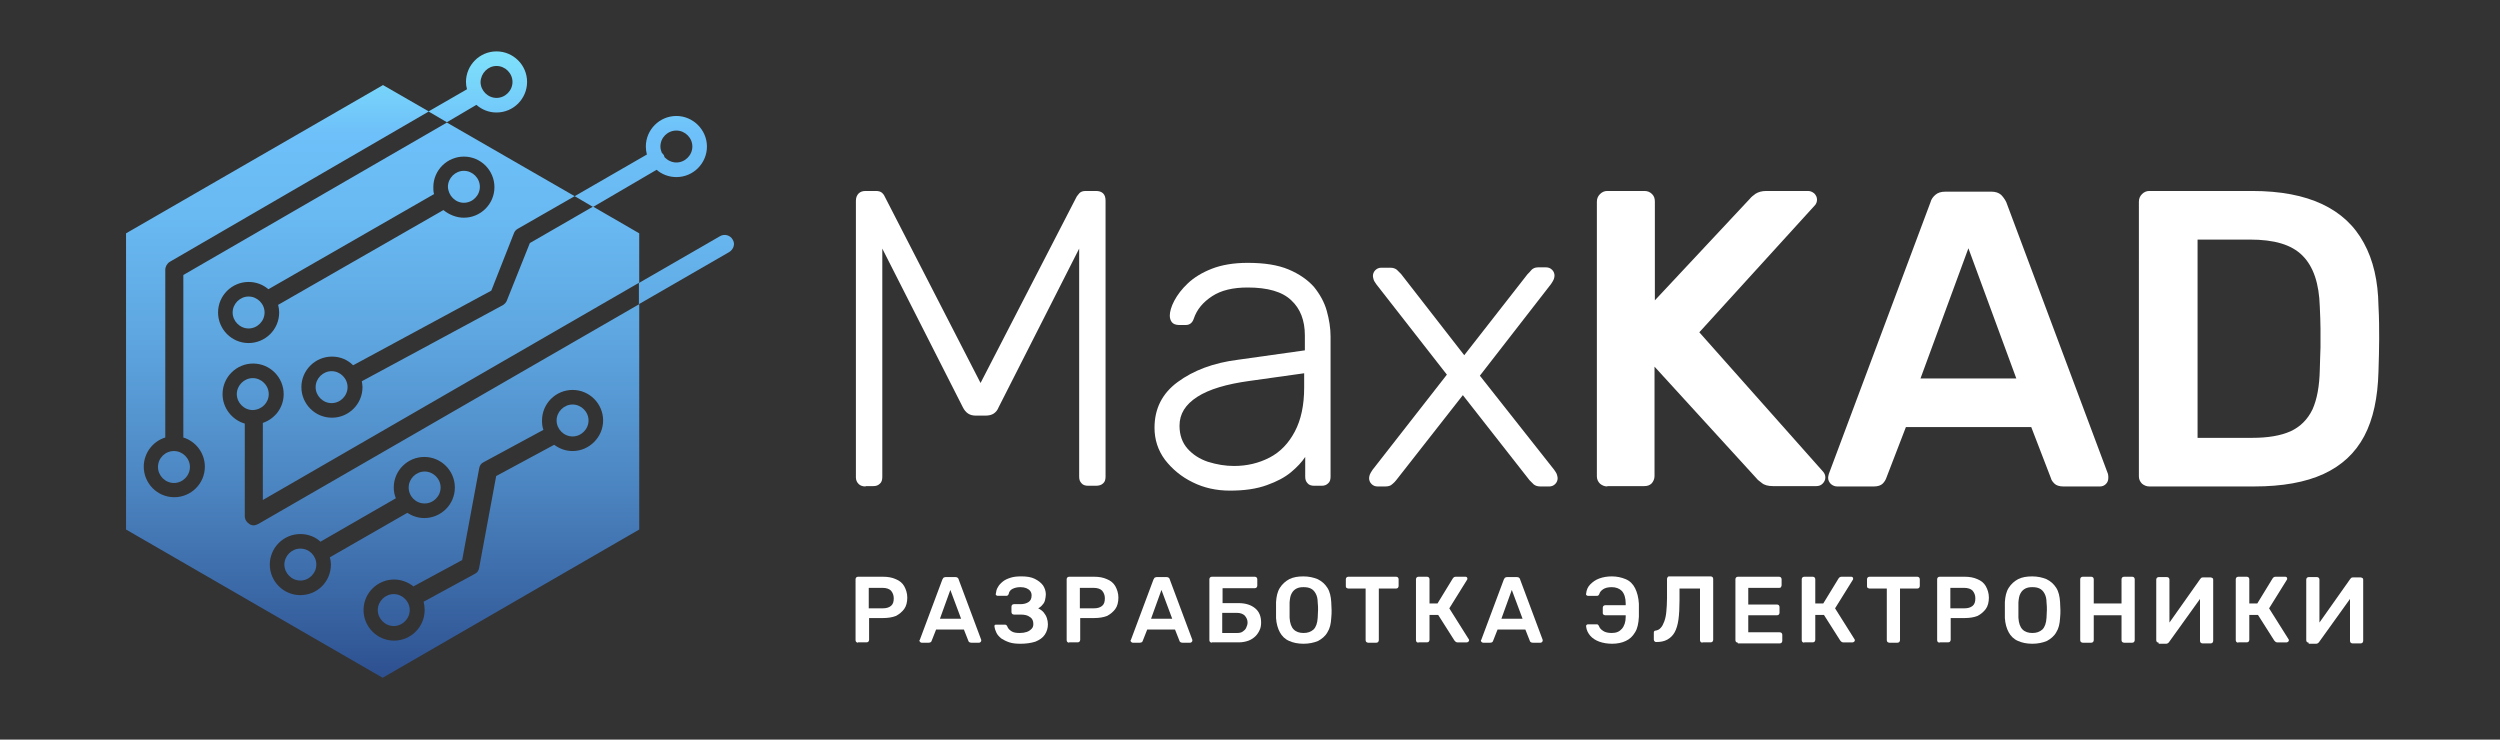 <?xml version="1.0" encoding="UTF-8"?> <!-- Generator: Adobe Illustrator 24.1.2, SVG Export Plug-In . SVG Version: 6.00 Build 0) --> <svg xmlns="http://www.w3.org/2000/svg" xmlns:xlink="http://www.w3.org/1999/xlink" x="0px" y="0px" viewBox="0 0 720 213" style="enable-background:new 0 0 720 213;" xml:space="preserve"><rect x="0" y="0" width="720" height="213" fill="#333333" stroke="none"/> <style type="text/css"> .st0{display:none;opacity:0.8;fill:url(#XMLID_4_);} .st1{display:none;} .st2{fill:#FFFFFF;} .st3{fill:url(#XMLID_6_);} .st4{fill:url(#XMLID_8_);} .st5{fill:url(#XMLID_9_);} .st6{fill:url(#XMLID_10_);} .st7{fill:url(#XMLID_11_);} .st8{fill:url(#XMLID_12_);} .st9{fill:url(#XMLID_13_);} .st10{fill:url(#XMLID_15_);} .st11{fill:url(#XMLID_16_);} .st12{fill:url(#XMLID_17_);} .st13{fill:none;} .st14{fill:url(#XMLID_18_);} .st15{fill:url(#XMLID_19_);} .st16{fill:url(#XMLID_20_);} </style> <g id="BACKGROUND"> <radialGradient id="XMLID_4_" cx="19.64" cy="64.945" r="677.629" gradientTransform="matrix(2.225 0 0 1 233.137 0)" gradientUnits="userSpaceOnUse"> <stop offset="0" style="stop-color:#BCBEC0"></stop> <stop offset="1" style="stop-color:#000000"></stop> </radialGradient> <rect id="XMLID_178_" x="-190.4" y="-127.1" class="st0" width="1112.4" height="500"></rect> <g id="XMLID_2_" class="st1"> </g> </g> <g id="OBJECTS"> <g id="XMLID_1342_"> </g> <g id="XMLID_67_"> <path class="st2" d="M249.3,140.1c-0.8,0-1.5-0.2-2-0.7c-0.5-0.5-0.8-1.1-0.8-1.9V57.8c0-0.9,0.3-1.6,0.8-2.1 c0.5-0.5,1.2-0.7,2-0.7h3c0.8,0,1.4,0.2,1.8,0.6c0.4,0.4,0.6,0.7,0.7,1l27.6,53.7l27.7-53.7c0.2-0.2,0.4-0.6,0.8-1 c0.4-0.4,1-0.6,1.8-0.6h2.9c0.9,0,1.6,0.2,2.1,0.7s0.7,1.2,0.7,2.1v79.5c0,0.8-0.2,1.5-0.7,1.9c-0.5,0.5-1.2,0.7-2.1,0.7h-2.2 c-0.8,0-1.5-0.2-1.9-0.7c-0.5-0.5-0.7-1.1-0.7-1.9V71.6l-23.2,45.7c-0.3,0.8-0.8,1.4-1.4,1.8c-0.6,0.4-1.4,0.6-2.4,0.6h-2.7 c-1,0-1.7-0.2-2.3-0.6c-0.6-0.4-1.1-1-1.5-1.8l-23.2-45.7v65.8c0,0.8-0.2,1.5-0.7,1.9c-0.5,0.5-1.1,0.7-1.9,0.7H249.3z"></path> <path class="st2" d="M354.2,141.3c-3.9,0-7.5-0.8-10.7-2.4c-3.3-1.6-5.9-3.8-8-6.5c-2-2.7-3-5.8-3-9.2c0-5.5,2.2-9.9,6.7-13.2 c4.5-3.3,10.2-5.5,17.4-6.4l19.2-2.7v-4.3c0-4.3-1.3-7.7-3.9-10.1c-2.6-2.5-6.8-3.7-12.6-3.7c-4.2,0-7.6,0.8-10.2,2.5 c-2.6,1.7-4.4,3.8-5.3,6.5c-0.4,1.2-1.2,1.8-2.3,1.8h-1.9c-1,0-1.7-0.3-2.1-0.8c-0.4-0.5-0.6-1.2-0.6-1.9c0-1.1,0.4-2.6,1.3-4.3 c0.9-1.7,2.2-3.4,3.9-5c1.8-1.7,4.1-3.1,6.9-4.2c2.8-1.1,6.3-1.7,10.3-1.7c4.8,0,8.7,0.6,11.8,1.9c3.1,1.3,5.5,3,7.3,5 c1.7,2.1,3,4.4,3.7,6.9c0.7,2.5,1.1,5,1.1,7.4v40.4c0,0.8-0.2,1.5-0.7,1.9c-0.5,0.5-1.1,0.7-1.9,0.7h-2.1c-0.8,0-1.5-0.2-1.9-0.7 c-0.5-0.5-0.7-1.1-0.7-1.9v-5.7c-1,1.5-2.3,2.9-4.1,4.4c-1.8,1.5-4.1,2.7-6.9,3.7C361.9,140.8,358.4,141.3,354.2,141.3z M355.4,134.2c3.7,0,7.1-0.8,10.2-2.4c3.1-1.6,5.5-4.1,7.3-7.5c1.8-3.4,2.7-7.6,2.7-12.7v-4.1l-15.7,2.2 c-6.6,0.9-11.7,2.4-15.1,4.6s-5.1,4.9-5.1,8.3c0,2.7,0.8,4.9,2.3,6.6c1.5,1.7,3.5,3,5.9,3.8C350.5,133.8,352.9,134.2,355.4,134.2z "></path> <path class="st2" d="M396.7,140.1c-0.6,0-1.2-0.2-1.7-0.7c-0.5-0.5-0.7-1.1-0.7-1.7c0-0.3,0.1-0.7,0.2-1s0.4-0.8,0.8-1.4 l21.4-27.4l-20.3-26c-0.4-0.6-0.7-1-0.8-1.4c-0.1-0.4-0.2-0.7-0.2-1c0-0.6,0.2-1.2,0.7-1.7s1.1-0.7,1.7-0.7h2.6 c0.8,0,1.4,0.2,1.9,0.6c0.4,0.4,0.8,0.8,1.2,1.2l18.2,23.4l18.2-23.3c0.4-0.4,0.8-0.8,1.2-1.3c0.4-0.4,1-0.7,1.8-0.7h2.4 c0.6,0,1.2,0.2,1.7,0.7c0.5,0.5,0.7,1.1,0.7,1.7c0,0.3-0.1,0.7-0.2,1s-0.4,0.8-0.8,1.4l-20.5,26.4l21.4,27.1 c0.4,0.6,0.7,1,0.8,1.4c0.1,0.4,0.2,0.7,0.2,1c0,0.6-0.2,1.2-0.7,1.7c-0.5,0.5-1.1,0.7-1.7,0.7h-2.6c-0.8,0-1.4-0.2-1.9-0.6 c-0.4-0.4-0.8-0.8-1.2-1.2l-19.2-24.5l-19.2,24.5c-0.3,0.4-0.7,0.8-1.2,1.2c-0.4,0.4-1.1,0.6-1.9,0.6H396.7z"></path> <path class="st2" d="M462.9,140.1c-0.8,0-1.5-0.3-2.1-0.8c-0.6-0.6-0.9-1.3-0.9-2.1V58.1c0-0.9,0.3-1.6,0.9-2.2 c0.6-0.6,1.3-0.9,2.1-0.9h10.7c0.9,0,1.6,0.3,2.2,0.9c0.6,0.6,0.8,1.3,0.8,2.2v28.4l27.4-29.3c0.3-0.4,0.9-0.9,1.6-1.4 c0.8-0.5,1.8-0.8,3.1-0.8h12c0.6,0,1.2,0.2,1.8,0.7c0.5,0.5,0.8,1.1,0.8,1.8c0,0.6-0.2,1.1-0.5,1.5l-33.4,36.7l35.7,40.2 c0.4,0.5,0.6,1,0.6,1.6c0,0.7-0.3,1.3-0.8,1.8c-0.5,0.5-1.1,0.7-1.8,0.7h-12.5c-1.4,0-2.5-0.3-3.2-0.9c-0.8-0.6-1.3-1-1.5-1.3 l-29.4-32.2v31.5c0,0.8-0.3,1.5-0.8,2.1c-0.6,0.6-1.3,0.8-2.2,0.8H462.9z"></path> <path class="st2" d="M529.1,140.1c-0.6,0-1.2-0.2-1.8-0.7c-0.5-0.5-0.8-1.1-0.8-1.8c0-0.3,0.1-0.7,0.2-1.1l29.3-78.3 c0.2-0.8,0.7-1.5,1.4-2.1c0.7-0.6,1.6-0.9,2.9-0.9h13.2c1.2,0,2.1,0.3,2.8,0.9c0.6,0.6,1.1,1.3,1.5,2.1l29.3,78.3 c0.1,0.4,0.1,0.8,0.1,1.1c0,0.7-0.2,1.3-0.7,1.8c-0.5,0.5-1.1,0.7-1.7,0.7h-10.6c-1.1,0-2-0.3-2.5-0.8c-0.5-0.5-0.9-1-1-1.5 l-5.7-14.8h-36.1l-5.7,14.8c-0.2,0.5-0.5,1-1,1.5c-0.5,0.5-1.4,0.8-2.5,0.8H529.1z M553.1,109h27.6l-13.8-37.5L553.1,109z"></path> <path class="st2" d="M619,140.1c-0.8,0-1.5-0.3-2.1-0.8c-0.6-0.6-0.9-1.3-0.9-2.1V58.1c0-0.9,0.3-1.6,0.9-2.2 c0.6-0.6,1.3-0.9,2.1-0.9h29.6c8.2,0,14.9,1.3,20.2,3.8c5.3,2.5,9.3,6.2,12,11.2c2.7,4.9,4.1,11,4.2,18.1c0.2,3.6,0.2,6.7,0.2,9.5 c0,2.8-0.1,5.9-0.2,9.4c-0.2,7.5-1.5,13.7-4.1,18.6c-2.6,4.9-6.5,8.5-11.7,10.9c-5.2,2.4-11.9,3.6-20,3.6H619z M632.9,126.1h15.7 c4.5,0,8.2-0.6,11.1-1.9c2.8-1.3,4.9-3.4,6.3-6.3c1.3-2.9,2-6.7,2.1-11.4c0.1-2.4,0.1-4.6,0.2-6.4c0-1.8,0-3.6,0-5.5 c0-1.8-0.1-3.9-0.2-6.3c-0.2-6.6-1.8-11.5-5-14.7S654.9,69,648,69h-15.1V126.1z"></path> </g> <g id="XMLID_14_"> <g> <path class="st2" d="M247.1,185.1c-0.2,0-0.3-0.1-0.5-0.2c-0.1-0.1-0.2-0.3-0.2-0.5v-17.6c0-0.2,0.1-0.4,0.2-0.5s0.3-0.2,0.5-0.2 h7.2c1.4,0,2.6,0.2,3.7,0.7c1,0.4,1.9,1.1,2.4,2s0.9,2,0.9,3.3c0,1.3-0.3,2.5-0.9,3.3s-1.4,1.5-2.4,2c-1,0.4-2.3,0.6-3.7,0.6h-4 v6.3c0,0.2-0.1,0.3-0.2,0.5c-0.1,0.1-0.3,0.2-0.5,0.2H247.1z M250.3,175.2h3.9c1,0,1.8-0.2,2.4-0.7s0.8-1.2,0.8-2.2 c0-0.9-0.3-1.6-0.8-2.2c-0.5-0.5-1.3-0.8-2.5-0.8h-3.9V175.2z"></path> <path class="st2" d="M265.4,185.1c-0.1,0-0.3-0.1-0.4-0.2c-0.1-0.1-0.2-0.2-0.2-0.4c0-0.1,0-0.2,0.1-0.2l6.5-17.4 c0.1-0.2,0.2-0.3,0.3-0.5c0.2-0.1,0.4-0.2,0.6-0.2h2.9c0.3,0,0.5,0.1,0.6,0.2c0.1,0.1,0.3,0.3,0.3,0.5l6.5,17.4 c0,0.1,0,0.2,0,0.2c0,0.2-0.1,0.3-0.2,0.4c-0.1,0.1-0.2,0.2-0.4,0.2h-2.3c-0.3,0-0.4-0.1-0.6-0.2c-0.1-0.1-0.2-0.2-0.2-0.3 l-1.3-3.3h-8l-1.3,3.3c0,0.1-0.1,0.2-0.2,0.3c-0.1,0.1-0.3,0.2-0.6,0.2H265.4z M270.7,178.2h6.1l-3.1-8.3L270.7,178.2z"></path> <path class="st2" d="M293.9,185.4c-1.2,0-2.3-0.1-3.2-0.4c-0.9-0.3-1.7-0.7-2.3-1.1c-0.6-0.5-1.1-1-1.4-1.6 c-0.3-0.6-0.5-1.2-0.6-1.9c0-0.2,0-0.3,0.1-0.4c0.1-0.1,0.3-0.1,0.4-0.1h2.4c0.2,0,0.3,0,0.5,0.1c0.1,0.1,0.2,0.2,0.3,0.4 c0.2,0.6,0.6,1,1.2,1.4c0.6,0.4,1.4,0.5,2.4,0.5c0.8,0,1.4-0.1,2-0.3s1-0.5,1.4-0.9s0.5-0.9,0.5-1.4c0-0.9-0.3-1.6-1-2 c-0.6-0.5-1.5-0.7-2.7-0.7h-1.9c-0.2,0-0.4-0.1-0.5-0.2c-0.1-0.1-0.2-0.3-0.2-0.5v-1.6c0-0.2,0.1-0.4,0.2-0.5 c0.1-0.1,0.3-0.2,0.5-0.2h1.9c0.9,0,1.7-0.2,2.3-0.6c0.6-0.4,0.9-1,0.9-1.9c0-0.5-0.1-0.9-0.4-1.3s-0.7-0.6-1.1-0.8 c-0.5-0.2-1-0.3-1.7-0.3c-1,0-1.7,0.2-2.3,0.5c-0.6,0.3-1,0.8-1.1,1.5c-0.1,0.2-0.2,0.3-0.3,0.4s-0.3,0.1-0.4,0.1h-2.5 c-0.2,0-0.3-0.1-0.4-0.2c-0.1-0.1-0.2-0.2-0.1-0.4c0.1-0.7,0.2-1.3,0.6-1.9c0.3-0.6,0.8-1.1,1.4-1.6c0.6-0.5,1.3-0.8,2.2-1.1 c0.9-0.3,1.9-0.4,3.2-0.4c1.5,0,2.8,0.2,3.8,0.7c1,0.5,1.8,1.1,2.4,1.9c0.5,0.8,0.8,1.6,0.8,2.6c0,0.5-0.1,1-0.2,1.5 c-0.1,0.5-0.3,1-0.7,1.4c-0.3,0.4-0.7,0.8-1.3,1.1c0.6,0.3,1.2,0.7,1.6,1.2c0.4,0.5,0.7,1,0.9,1.6c0.2,0.6,0.3,1.2,0.3,1.8 c0,1.1-0.3,2.1-0.9,3s-1.5,1.5-2.7,2C296.9,185.2,295.5,185.4,293.9,185.4z"></path> <path class="st2" d="M307.9,185.1c-0.2,0-0.3-0.1-0.5-0.2c-0.1-0.1-0.2-0.3-0.2-0.5v-17.6c0-0.2,0.1-0.4,0.2-0.5s0.3-0.2,0.5-0.2 h7.2c1.4,0,2.6,0.2,3.7,0.7c1,0.4,1.9,1.1,2.4,2s0.9,2,0.9,3.3c0,1.3-0.3,2.5-0.9,3.3s-1.4,1.5-2.4,2c-1,0.4-2.3,0.6-3.7,0.6h-4 v6.3c0,0.2-0.1,0.3-0.2,0.5c-0.1,0.1-0.3,0.2-0.5,0.2H307.9z M311.1,175.2h3.9c1,0,1.8-0.2,2.4-0.7s0.8-1.2,0.8-2.2 c0-0.9-0.3-1.6-0.8-2.2c-0.5-0.5-1.3-0.8-2.5-0.8h-3.9V175.2z"></path> <path class="st2" d="M326.2,185.1c-0.1,0-0.3-0.1-0.4-0.2c-0.1-0.1-0.2-0.2-0.2-0.4c0-0.1,0-0.2,0.1-0.2l6.5-17.4 c0.1-0.2,0.2-0.3,0.3-0.5c0.2-0.1,0.4-0.2,0.6-0.2h2.9c0.3,0,0.5,0.1,0.6,0.2c0.1,0.1,0.3,0.3,0.3,0.5l6.5,17.4 c0,0.1,0,0.2,0,0.2c0,0.2-0.1,0.3-0.2,0.4c-0.1,0.1-0.2,0.2-0.4,0.2h-2.3c-0.3,0-0.4-0.1-0.6-0.2c-0.1-0.1-0.2-0.2-0.2-0.3 l-1.3-3.3h-8l-1.3,3.3c0,0.1-0.1,0.2-0.2,0.3c-0.1,0.1-0.3,0.2-0.6,0.2H326.2z M331.5,178.2h6.1l-3.1-8.3L331.5,178.2z"></path> <path class="st2" d="M349,185.1c-0.2,0-0.3-0.1-0.5-0.2c-0.1-0.1-0.2-0.3-0.2-0.5v-17.6c0-0.2,0.1-0.4,0.2-0.5s0.3-0.2,0.5-0.2 h12.4c0.2,0,0.4,0.1,0.5,0.2c0.1,0.1,0.2,0.3,0.2,0.5v1.9c0,0.2-0.1,0.3-0.2,0.5c-0.1,0.1-0.3,0.2-0.5,0.2h-9.3v4.3h4.6 c2,0,3.6,0.5,4.8,1.5c1.2,1,1.7,2.4,1.7,4.1c0,0.7-0.1,1.5-0.4,2.1c-0.3,0.7-0.7,1.3-1.2,1.8s-1.2,1-2,1.3 c-0.8,0.3-1.8,0.5-2.8,0.5H349z M352.1,182.3h4.2c0.6,0,1.2-0.1,1.6-0.4c0.4-0.3,0.8-0.6,1-1.1s0.4-0.9,0.4-1.5 c0-0.8-0.3-1.4-0.8-2c-0.5-0.5-1.3-0.8-2.3-0.8h-4.2V182.3z"></path> <path class="st2" d="M375.4,185.4c-1.6,0-3-0.3-4.1-0.8c-1.2-0.5-2.1-1.4-2.7-2.5c-0.6-1.1-1-2.5-1.1-4.1c0-0.8,0-1.5,0-2.3 s0-1.5,0-2.3c0.1-1.6,0.4-3,1.1-4.1c0.7-1.1,1.6-1.9,2.7-2.5c1.2-0.6,2.5-0.8,4.1-0.8c1.5,0,2.9,0.3,4.1,0.8 c1.2,0.6,2.1,1.4,2.8,2.5c0.7,1.1,1,2.5,1.1,4.1c0,0.8,0.1,1.6,0.1,2.3s0,1.5-0.1,2.3c-0.1,1.7-0.4,3-1.1,4.1 c-0.6,1.1-1.6,1.9-2.7,2.5C378.4,185.1,377,185.4,375.4,185.4z M375.4,182.3c1.2,0,2.1-0.3,2.9-1c0.7-0.7,1.1-1.8,1.2-3.4 c0-0.8,0.1-1.5,0.1-2.2c0-0.7,0-1.4-0.1-2.2c0-1-0.2-1.9-0.6-2.6c-0.4-0.7-0.8-1.1-1.4-1.4s-1.3-0.4-2.1-0.4 c-0.8,0-1.4,0.1-2,0.4c-0.6,0.3-1.1,0.8-1.4,1.4c-0.4,0.7-0.5,1.5-0.6,2.6c0,0.8,0,1.5,0,2.2c0,0.7,0,1.4,0,2.2 c0.1,1.6,0.5,2.7,1.2,3.4C373.3,182,374.3,182.3,375.4,182.3z"></path> <path class="st2" d="M394,185.1c-0.2,0-0.3-0.1-0.5-0.2c-0.1-0.1-0.2-0.3-0.2-0.5v-14.9h-5c-0.2,0-0.3-0.1-0.5-0.2 s-0.2-0.3-0.2-0.5v-2c0-0.2,0.1-0.4,0.2-0.5s0.3-0.2,0.5-0.2h13.8c0.2,0,0.4,0.1,0.5,0.2c0.1,0.1,0.2,0.3,0.2,0.5v2 c0,0.2-0.1,0.3-0.2,0.5c-0.1,0.1-0.3,0.2-0.5,0.2h-5v14.9c0,0.2-0.1,0.3-0.2,0.5c-0.1,0.1-0.3,0.2-0.5,0.2H394z"></path> <path class="st2" d="M408.5,185.1c-0.2,0-0.3-0.1-0.5-0.2c-0.1-0.1-0.2-0.3-0.2-0.5v-17.6c0-0.2,0.1-0.4,0.2-0.5s0.3-0.2,0.5-0.2 h2.5c0.2,0,0.4,0.1,0.5,0.2s0.2,0.3,0.2,0.5v7h2.3l4.4-7.2c0.1-0.1,0.2-0.3,0.4-0.4c0.2-0.1,0.4-0.1,0.6-0.1h2.7 c0.2,0,0.3,0.1,0.4,0.2c0.1,0.1,0.1,0.2,0.1,0.4c0,0.1,0,0.2-0.1,0.3l-5.1,8.2l5.6,8.9c0.1,0.1,0.1,0.2,0.1,0.3 c0,0.2-0.1,0.3-0.2,0.4c-0.1,0.1-0.3,0.2-0.4,0.2h-2.8c-0.2,0-0.4-0.1-0.5-0.2c-0.1-0.1-0.2-0.2-0.3-0.3l-4.7-7.4h-2.5v7.2 c0,0.2-0.1,0.3-0.2,0.5c-0.1,0.1-0.3,0.2-0.5,0.2H408.5z"></path> <path class="st2" d="M427.1,185.1c-0.1,0-0.3-0.1-0.4-0.2c-0.1-0.1-0.2-0.2-0.2-0.4c0-0.1,0-0.2,0.1-0.2l6.5-17.4 c0.1-0.2,0.2-0.3,0.3-0.5c0.2-0.1,0.4-0.2,0.6-0.2h2.9c0.3,0,0.5,0.1,0.6,0.2c0.1,0.1,0.3,0.3,0.3,0.5l6.5,17.4 c0,0.1,0,0.2,0,0.2c0,0.2-0.1,0.3-0.2,0.4c-0.1,0.1-0.2,0.2-0.4,0.2h-2.3c-0.3,0-0.4-0.1-0.6-0.2c-0.1-0.1-0.2-0.2-0.2-0.3 l-1.3-3.3h-8l-1.3,3.3c0,0.1-0.1,0.2-0.2,0.3c-0.1,0.1-0.3,0.2-0.6,0.2H427.1z M432.4,178.2h6.1l-3.1-8.3L432.4,178.2z"></path> <path class="st2" d="M464.3,185.4c-1.3,0-2.6-0.2-3.7-0.6c-1.1-0.4-2-1-2.6-1.7s-1.1-1.6-1.2-2.7c0-0.2,0-0.3,0.1-0.4 c0.1-0.1,0.3-0.2,0.4-0.2h2.5c0.2,0,0.3,0,0.4,0.1c0.1,0.1,0.2,0.2,0.3,0.4c0.2,0.6,0.6,1,1.2,1.4c0.6,0.4,1.4,0.6,2.5,0.6 c1.3,0,2.2-0.4,2.9-1.2c0.7-0.8,1.1-2,1.1-3.4v-0.5h-5.9c-0.2,0-0.3-0.1-0.5-0.2s-0.2-0.3-0.2-0.5v-1.5c0-0.2,0.1-0.4,0.2-0.5 s0.3-0.2,0.5-0.2h5.9v-0.5c0-1.6-0.4-2.8-1.1-3.6c-0.7-0.7-1.7-1.1-2.9-1.1c-1.1,0-1.9,0.2-2.5,0.6c-0.6,0.4-1,0.9-1.1,1.4 c-0.1,0.2-0.2,0.3-0.3,0.4s-0.2,0.1-0.5,0.1h-2.5c-0.2,0-0.3-0.1-0.4-0.2c-0.1-0.1-0.2-0.2-0.1-0.4c0.1-1.1,0.5-2,1.2-2.7 c0.7-0.7,1.5-1.3,2.6-1.7c1.1-0.4,2.3-0.6,3.6-0.6c1.5,0,2.8,0.3,4,0.8c1.2,0.5,2.1,1.4,2.7,2.6s1,2.7,1.1,4.5c0,0.5,0,0.9,0,1.3 s0,0.7,0,1.1s0,0.8,0,1.3c-0.1,1.9-0.4,3.4-1.1,4.5c-0.7,1.2-1.6,2-2.7,2.5C467.2,185.1,465.8,185.4,464.3,185.4z"></path> <path class="st2" d="M490.3,185.1c-0.2,0-0.3-0.1-0.5-0.2c-0.1-0.1-0.2-0.3-0.2-0.5v-14.9h-5.9v3.4c0,2.2-0.1,4-0.3,5.5 c-0.2,1.5-0.6,2.8-1.1,3.7c-0.5,0.9-1.2,1.6-2.1,2.1s-1.9,0.7-3.2,0.7c-0.2,0-0.3,0-0.5-0.2c-0.1-0.1-0.2-0.3-0.2-0.5v-2 c0-0.4,0.2-0.6,0.6-0.6c0.5-0.1,1-0.3,1.4-0.8c0.4-0.4,0.7-1,1-1.8c0.3-0.8,0.5-1.7,0.6-2.8s0.2-2.4,0.2-3.9v-5.6 c0-0.2,0.1-0.3,0.2-0.5s0.3-0.2,0.5-0.2h11.9c0.2,0,0.4,0.1,0.5,0.2c0.1,0.1,0.2,0.3,0.2,0.5v17.6c0,0.2-0.1,0.3-0.2,0.5 c-0.1,0.1-0.3,0.2-0.5,0.2H490.3z"></path> <path class="st2" d="M500.5,185.1c-0.2,0-0.3-0.1-0.5-0.2c-0.1-0.1-0.2-0.3-0.2-0.5v-17.6c0-0.2,0.1-0.4,0.2-0.5s0.3-0.2,0.5-0.2 h11.9c0.2,0,0.4,0.1,0.5,0.2s0.2,0.3,0.2,0.5v1.8c0,0.2-0.1,0.3-0.2,0.5s-0.3,0.2-0.5,0.2h-8.9v4.8h8.3c0.2,0,0.4,0.1,0.5,0.2 c0.1,0.1,0.2,0.3,0.2,0.5v1.7c0,0.2-0.1,0.4-0.2,0.5c-0.1,0.1-0.3,0.2-0.5,0.2h-8.3v4.9h9.1c0.2,0,0.4,0.1,0.5,0.2 s0.2,0.3,0.2,0.5v1.8c0,0.2-0.1,0.3-0.2,0.5c-0.1,0.1-0.3,0.2-0.5,0.2H500.5z"></path> <path class="st2" d="M519.6,185.1c-0.2,0-0.3-0.1-0.5-0.2c-0.1-0.1-0.2-0.3-0.2-0.5v-17.6c0-0.2,0.1-0.4,0.2-0.5s0.3-0.2,0.5-0.2 h2.5c0.2,0,0.4,0.1,0.5,0.2s0.2,0.3,0.2,0.5v7h2.3l4.4-7.2c0.1-0.1,0.2-0.3,0.4-0.4c0.2-0.1,0.4-0.1,0.6-0.1h2.7 c0.2,0,0.3,0.1,0.4,0.2c0.1,0.1,0.1,0.2,0.1,0.4c0,0.1,0,0.2-0.1,0.3l-5.1,8.2l5.6,8.9c0.1,0.1,0.1,0.2,0.1,0.3 c0,0.2-0.1,0.3-0.2,0.4c-0.1,0.1-0.3,0.2-0.4,0.2h-2.8c-0.2,0-0.4-0.1-0.5-0.2c-0.1-0.1-0.2-0.2-0.3-0.3l-4.7-7.4h-2.5v7.2 c0,0.2-0.1,0.3-0.2,0.5c-0.1,0.1-0.3,0.2-0.5,0.2H519.6z"></path> <path class="st2" d="M544.1,185.1c-0.2,0-0.3-0.1-0.5-0.2c-0.1-0.1-0.2-0.3-0.2-0.5v-14.9h-5c-0.2,0-0.3-0.1-0.5-0.2 s-0.2-0.3-0.2-0.5v-2c0-0.2,0.1-0.4,0.2-0.5s0.3-0.2,0.5-0.2h13.8c0.2,0,0.4,0.1,0.5,0.2c0.1,0.1,0.2,0.3,0.2,0.5v2 c0,0.2-0.1,0.3-0.2,0.5c-0.1,0.1-0.3,0.2-0.5,0.2h-5v14.9c0,0.2-0.1,0.3-0.2,0.5c-0.1,0.1-0.3,0.2-0.5,0.2H544.1z"></path> <path class="st2" d="M558.6,185.1c-0.2,0-0.3-0.1-0.5-0.2c-0.1-0.1-0.2-0.3-0.2-0.5v-17.6c0-0.2,0.1-0.4,0.2-0.5s0.3-0.2,0.5-0.2 h7.2c1.4,0,2.6,0.2,3.7,0.7c1,0.4,1.9,1.1,2.4,2s0.9,2,0.9,3.3c0,1.3-0.3,2.5-0.9,3.3s-1.4,1.5-2.4,2c-1,0.4-2.3,0.6-3.7,0.6h-4 v6.3c0,0.2-0.1,0.3-0.2,0.5c-0.1,0.1-0.3,0.2-0.5,0.2H558.6z M561.8,175.2h3.9c1,0,1.8-0.2,2.4-0.7s0.8-1.2,0.8-2.2 c0-0.9-0.3-1.6-0.8-2.2c-0.5-0.5-1.3-0.8-2.5-0.8h-3.9V175.2z"></path> <path class="st2" d="M585.3,185.4c-1.6,0-3-0.3-4.1-0.8c-1.2-0.5-2.1-1.4-2.7-2.5c-0.6-1.1-1-2.5-1.1-4.1c0-0.8,0-1.5,0-2.3 s0-1.5,0-2.3c0.1-1.6,0.4-3,1.1-4.1c0.7-1.1,1.6-1.9,2.7-2.5c1.2-0.6,2.5-0.8,4.1-0.8c1.5,0,2.9,0.3,4.1,0.8 c1.2,0.6,2.1,1.4,2.8,2.5c0.7,1.1,1,2.5,1.1,4.1c0,0.8,0.1,1.6,0.1,2.3s0,1.5-0.1,2.3c-0.1,1.7-0.4,3-1.1,4.1 c-0.6,1.1-1.6,1.9-2.7,2.5C588.3,185.1,586.9,185.4,585.3,185.4z M585.3,182.3c1.2,0,2.1-0.3,2.9-1c0.7-0.7,1.1-1.8,1.2-3.4 c0-0.8,0.1-1.5,0.1-2.2c0-0.7,0-1.4-0.1-2.2c0-1-0.2-1.9-0.6-2.6c-0.4-0.7-0.8-1.1-1.4-1.4s-1.3-0.4-2.1-0.4 c-0.8,0-1.4,0.1-2,0.4c-0.6,0.3-1.1,0.8-1.4,1.4c-0.4,0.7-0.5,1.5-0.6,2.6c0,0.8,0,1.5,0,2.2c0,0.7,0,1.4,0,2.2 c0.1,1.6,0.5,2.7,1.2,3.4C583.2,182,584.2,182.3,585.3,182.3z"></path> <path class="st2" d="M599.8,185.1c-0.2,0-0.3-0.1-0.5-0.2c-0.1-0.1-0.2-0.3-0.2-0.5v-17.6c0-0.2,0.1-0.4,0.2-0.5s0.3-0.2,0.5-0.2 h2.5c0.2,0,0.4,0.1,0.5,0.2s0.2,0.3,0.2,0.5v7h8v-7c0-0.2,0.1-0.4,0.2-0.5s0.3-0.2,0.5-0.2h2.4c0.2,0,0.4,0.1,0.5,0.2 s0.2,0.3,0.2,0.5v17.6c0,0.2-0.1,0.3-0.2,0.5c-0.1,0.1-0.3,0.2-0.5,0.2h-2.4c-0.2,0-0.3-0.1-0.5-0.2c-0.1-0.1-0.2-0.3-0.2-0.5 v-7.2h-8v7.2c0,0.2-0.1,0.3-0.2,0.5c-0.1,0.1-0.3,0.2-0.5,0.2H599.8z"></path> <path class="st2" d="M621.7,185.1c-0.2,0-0.3-0.1-0.5-0.2c-0.1-0.1-0.2-0.3-0.2-0.5v-17.5c0-0.2,0.1-0.4,0.2-0.5s0.3-0.2,0.5-0.2 h2.4c0.2,0,0.4,0.1,0.5,0.2s0.2,0.3,0.2,0.5v12.4l8.9-12.6c0.1-0.1,0.2-0.2,0.3-0.3s0.3-0.1,0.5-0.1h2.2c0.2,0,0.3,0.1,0.5,0.2 s0.2,0.3,0.2,0.5v17.6c0,0.2-0.1,0.3-0.2,0.5c-0.1,0.1-0.3,0.2-0.5,0.2h-2.4c-0.2,0-0.4-0.1-0.5-0.2c-0.1-0.1-0.2-0.3-0.2-0.5 v-12.1l-8.9,12.4c-0.1,0.1-0.1,0.2-0.3,0.3c-0.1,0.1-0.3,0.2-0.5,0.2H621.7z"></path> <path class="st2" d="M644.6,185.1c-0.2,0-0.3-0.1-0.5-0.2c-0.1-0.1-0.2-0.3-0.2-0.5v-17.6c0-0.2,0.1-0.4,0.2-0.5s0.3-0.2,0.5-0.2 h2.5c0.2,0,0.4,0.1,0.5,0.2s0.2,0.3,0.2,0.5v7h2.3l4.4-7.2c0.1-0.1,0.2-0.3,0.4-0.4c0.2-0.1,0.4-0.1,0.6-0.1h2.7 c0.2,0,0.3,0.1,0.4,0.2c0.1,0.1,0.1,0.2,0.1,0.4c0,0.1,0,0.2-0.1,0.3l-5.1,8.2l5.6,8.9c0.1,0.1,0.1,0.2,0.1,0.3 c0,0.2-0.1,0.3-0.2,0.4c-0.1,0.1-0.3,0.2-0.4,0.2h-2.8c-0.2,0-0.4-0.1-0.5-0.2c-0.1-0.1-0.2-0.2-0.3-0.3l-4.7-7.4h-2.5v7.2 c0,0.2-0.1,0.3-0.2,0.5c-0.1,0.1-0.3,0.2-0.5,0.2H644.6z"></path> <path class="st2" d="M664.9,185.1c-0.2,0-0.3-0.1-0.5-0.2c-0.1-0.1-0.2-0.3-0.2-0.5v-17.5c0-0.2,0.1-0.4,0.2-0.5s0.3-0.2,0.5-0.2 h2.4c0.2,0,0.4,0.1,0.5,0.2s0.2,0.3,0.2,0.5v12.4l8.9-12.6c0.1-0.1,0.2-0.2,0.3-0.3s0.3-0.1,0.5-0.1h2.2c0.2,0,0.3,0.1,0.5,0.2 s0.2,0.3,0.2,0.5v17.6c0,0.2-0.1,0.3-0.2,0.5c-0.1,0.1-0.3,0.2-0.5,0.2h-2.4c-0.2,0-0.4-0.1-0.5-0.2c-0.1-0.1-0.2-0.3-0.2-0.5 v-12.1l-8.9,12.4c-0.1,0.1-0.1,0.2-0.3,0.3c-0.1,0.1-0.3,0.2-0.5,0.2H664.9z"></path> </g> </g> <g id="XMLID_5_"> <g id="XMLID_7_"> <linearGradient id="XMLID_6_" gradientUnits="userSpaceOnUse" x1="133.638" y1="197.373" x2="133.638" y2="-10.156"> <stop offset="0" style="stop-color:#2C4D8D"></stop> <stop offset="5.826729e-02" style="stop-color:#335A99"></stop> <stop offset="0.281" style="stop-color:#4C86C2"></stop> <stop offset="0.482" style="stop-color:#5EA6E0"></stop> <stop offset="0.65" style="stop-color:#69B9F2"></stop> <stop offset="0.765" style="stop-color:#6DC0F9"></stop> <stop offset="0.772" style="stop-color:#6EC2F9"></stop> <stop offset="0.859" style="stop-color:#7CDCFB"></stop> <stop offset="0.938" style="stop-color:#84ECFD"></stop> <stop offset="1" style="stop-color:#87F1FD"></stop> </linearGradient> <path id="XMLID_69_" class="st3" d="M133.6,58.4c2.5,0,4.6-2.1,4.6-4.6c0-2.5-2.1-4.6-4.6-4.6c-2.5,0-4.6,2.1-4.6,4.6 C129.1,56.3,131.1,58.4,133.6,58.4z"></path> <linearGradient id="XMLID_8_" gradientUnits="userSpaceOnUse" x1="86.526" y1="197.373" x2="86.526" y2="-10.155"> <stop offset="0" style="stop-color:#2C4D8D"></stop> <stop offset="5.826729e-02" style="stop-color:#335A99"></stop> <stop offset="0.281" style="stop-color:#4C86C2"></stop> <stop offset="0.482" style="stop-color:#5EA6E0"></stop> <stop offset="0.65" style="stop-color:#69B9F2"></stop> <stop offset="0.765" style="stop-color:#6DC0F9"></stop> <stop offset="0.772" style="stop-color:#6EC2F9"></stop> <stop offset="0.859" style="stop-color:#7CDCFB"></stop> <stop offset="0.938" style="stop-color:#84ECFD"></stop> <stop offset="1" style="stop-color:#87F1FD"></stop> </linearGradient> <path id="XMLID_71_" class="st4" d="M86.5,158c-2.5,0-4.6,2.1-4.6,4.6c0,2.5,2.1,4.6,4.6,4.6c2.5,0,4.6-2.1,4.6-4.6 C91.1,160.1,89.1,158,86.5,158z"></path> <linearGradient id="XMLID_9_" gradientUnits="userSpaceOnUse" x1="71.616" y1="197.373" x2="71.616" y2="-10.156"> <stop offset="0" style="stop-color:#2C4D8D"></stop> <stop offset="5.826729e-02" style="stop-color:#335A99"></stop> <stop offset="0.281" style="stop-color:#4C86C2"></stop> <stop offset="0.482" style="stop-color:#5EA6E0"></stop> <stop offset="0.65" style="stop-color:#69B9F2"></stop> <stop offset="0.765" style="stop-color:#6DC0F9"></stop> <stop offset="0.772" style="stop-color:#6EC2F9"></stop> <stop offset="0.859" style="stop-color:#7CDCFB"></stop> <stop offset="0.938" style="stop-color:#84ECFD"></stop> <stop offset="1" style="stop-color:#87F1FD"></stop> </linearGradient> <path id="XMLID_91_" class="st5" d="M71.6,94.6c2.5,0,4.6-2.1,4.6-4.6c0-2.5-2.1-4.6-4.6-4.6c-2.5,0-4.6,2.1-4.6,4.6 C67,92.5,69.1,94.6,71.6,94.6z"></path> <linearGradient id="XMLID_10_" gradientUnits="userSpaceOnUse" x1="113.391" y1="197.373" x2="113.391" y2="-10.155"> <stop offset="0" style="stop-color:#2C4D8D"></stop> <stop offset="5.826729e-02" style="stop-color:#335A99"></stop> <stop offset="0.281" style="stop-color:#4C86C2"></stop> <stop offset="0.482" style="stop-color:#5EA6E0"></stop> <stop offset="0.65" style="stop-color:#69B9F2"></stop> <stop offset="0.765" style="stop-color:#6DC0F9"></stop> <stop offset="0.772" style="stop-color:#6EC2F9"></stop> <stop offset="0.859" style="stop-color:#7CDCFB"></stop> <stop offset="0.938" style="stop-color:#84ECFD"></stop> <stop offset="1" style="stop-color:#87F1FD"></stop> </linearGradient> <path id="XMLID_107_" class="st6" d="M113.4,171.1c-2.5,0-4.6,2.1-4.6,4.6c0,2.5,2.1,4.6,4.6,4.6c2.5,0,4.6-2.1,4.6-4.6 C118,173.2,115.9,171.1,113.4,171.1z"></path> <linearGradient id="XMLID_11_" gradientUnits="userSpaceOnUse" x1="122.257" y1="197.373" x2="122.257" y2="-10.155"> <stop offset="0" style="stop-color:#2C4D8D"></stop> <stop offset="5.826729e-02" style="stop-color:#335A99"></stop> <stop offset="0.281" style="stop-color:#4C86C2"></stop> <stop offset="0.482" style="stop-color:#5EA6E0"></stop> <stop offset="0.65" style="stop-color:#69B9F2"></stop> <stop offset="0.765" style="stop-color:#6DC0F9"></stop> <stop offset="0.772" style="stop-color:#6EC2F9"></stop> <stop offset="0.859" style="stop-color:#7CDCFB"></stop> <stop offset="0.938" style="stop-color:#84ECFD"></stop> <stop offset="1" style="stop-color:#87F1FD"></stop> </linearGradient> <path id="XMLID_108_" class="st7" d="M122.3,145c2.5,0,4.6-2.1,4.6-4.6c0-2.5-2.1-4.6-4.6-4.6s-4.6,2.1-4.6,4.6 C117.7,142.9,119.7,145,122.3,145z"></path> <linearGradient id="XMLID_12_" gradientUnits="userSpaceOnUse" x1="95.525" y1="197.373" x2="95.525" y2="-10.155"> <stop offset="0" style="stop-color:#2C4D8D"></stop> <stop offset="5.826729e-02" style="stop-color:#335A99"></stop> <stop offset="0.281" style="stop-color:#4C86C2"></stop> <stop offset="0.482" style="stop-color:#5EA6E0"></stop> <stop offset="0.65" style="stop-color:#69B9F2"></stop> <stop offset="0.765" style="stop-color:#6DC0F9"></stop> <stop offset="0.772" style="stop-color:#6EC2F9"></stop> <stop offset="0.859" style="stop-color:#7CDCFB"></stop> <stop offset="0.938" style="stop-color:#84ECFD"></stop> <stop offset="1" style="stop-color:#87F1FD"></stop> </linearGradient> <path id="XMLID_109_" class="st8" d="M90.9,111.5c0,2.5,2.1,4.6,4.6,4.6c2.5,0,4.6-2.1,4.6-4.6s-2.1-4.6-4.6-4.6 C93,106.9,90.9,109,90.9,111.5z"></path> <linearGradient id="XMLID_13_" gradientUnits="userSpaceOnUse" x1="72.851" y1="197.374" x2="72.851" y2="-10.156"> <stop offset="0" style="stop-color:#2C4D8D"></stop> <stop offset="5.826729e-02" style="stop-color:#335A99"></stop> <stop offset="0.281" style="stop-color:#4C86C2"></stop> <stop offset="0.482" style="stop-color:#5EA6E0"></stop> <stop offset="0.65" style="stop-color:#69B9F2"></stop> <stop offset="0.765" style="stop-color:#6DC0F9"></stop> <stop offset="0.772" style="stop-color:#6EC2F9"></stop> <stop offset="0.859" style="stop-color:#7CDCFB"></stop> <stop offset="0.938" style="stop-color:#84ECFD"></stop> <stop offset="1" style="stop-color:#87F1FD"></stop> </linearGradient> <path id="XMLID_110_" class="st9" d="M77.4,113.5c0-2.5-2.1-4.6-4.6-4.6c-2.5,0-4.6,2.1-4.6,4.6c0,2.5,2.1,4.6,4.6,4.6 C75.4,118,77.4,116,77.4,113.5z"></path> <linearGradient id="XMLID_15_" gradientUnits="userSpaceOnUse" x1="164.87" y1="197.373" x2="164.87" y2="-10.155"> <stop offset="0" style="stop-color:#2C4D8D"></stop> <stop offset="5.826729e-02" style="stop-color:#335A99"></stop> <stop offset="0.281" style="stop-color:#4C86C2"></stop> <stop offset="0.482" style="stop-color:#5EA6E0"></stop> <stop offset="0.65" style="stop-color:#69B9F2"></stop> <stop offset="0.765" style="stop-color:#6DC0F9"></stop> <stop offset="0.772" style="stop-color:#6EC2F9"></stop> <stop offset="0.859" style="stop-color:#7CDCFB"></stop> <stop offset="0.938" style="stop-color:#84ECFD"></stop> <stop offset="1" style="stop-color:#87F1FD"></stop> </linearGradient> <path id="XMLID_111_" class="st10" d="M164.9,116.5c-2.5,0-4.6,2.1-4.6,4.6s2.1,4.6,4.6,4.6c2.5,0,4.6-2.1,4.6-4.6 S167.4,116.5,164.9,116.5z"></path> <linearGradient id="XMLID_16_" gradientUnits="userSpaceOnUse" x1="50.089" y1="197.373" x2="50.089" y2="-10.156"> <stop offset="0" style="stop-color:#2C4D8D"></stop> <stop offset="5.826729e-02" style="stop-color:#335A99"></stop> <stop offset="0.281" style="stop-color:#4C86C2"></stop> <stop offset="0.482" style="stop-color:#5EA6E0"></stop> <stop offset="0.65" style="stop-color:#69B9F2"></stop> <stop offset="0.765" style="stop-color:#6DC0F9"></stop> <stop offset="0.772" style="stop-color:#6EC2F9"></stop> <stop offset="0.859" style="stop-color:#7CDCFB"></stop> <stop offset="0.938" style="stop-color:#84ECFD"></stop> <stop offset="1" style="stop-color:#87F1FD"></stop> </linearGradient> <path id="XMLID_112_" class="st11" d="M45.5,134.5c0,2.5,2.1,4.6,4.6,4.6c2.5,0,4.6-2.1,4.6-4.6c0-2.5-2.1-4.6-4.6-4.6 C47.6,129.9,45.5,131.9,45.5,134.5z"></path> <linearGradient id="XMLID_17_" gradientUnits="userSpaceOnUse" x1="110.182" y1="197.373" x2="110.182" y2="-10.155"> <stop offset="0" style="stop-color:#2C4D8D"></stop> <stop offset="5.826729e-02" style="stop-color:#335A99"></stop> <stop offset="0.281" style="stop-color:#4C86C2"></stop> <stop offset="0.482" style="stop-color:#5EA6E0"></stop> <stop offset="0.65" style="stop-color:#69B9F2"></stop> <stop offset="0.765" style="stop-color:#6DC0F9"></stop> <stop offset="0.772" style="stop-color:#6EC2F9"></stop> <stop offset="0.859" style="stop-color:#7CDCFB"></stop> <stop offset="0.938" style="stop-color:#84ECFD"></stop> <stop offset="1" style="stop-color:#87F1FD"></stop> </linearGradient> <path id="XMLID_116_" class="st12" d="M74.4,150.9c-0.4,0.2-0.9,0.4-1.3,0.4c-0.5,0-0.9-0.1-1.3-0.4c-0.8-0.5-1.3-1.3-1.3-2.3 l0-26.6c-3.7-1.1-6.4-4.5-6.4-8.5c0-4.9,4-8.8,8.8-8.8c4.9,0,8.8,4,8.8,8.8c0,3.9-2.5,7.1-6,8.3l0,22.2l108.4-62.6V67.2 l-13.3-7.7l-18.2,10.5L146,86.5c-0.2,0.6-0.7,1.1-1.2,1.4l-40.6,21.9c0.1,0.6,0.2,1.1,0.2,1.7c0,4.9-4,8.8-8.8,8.8 c-4.9,0-8.8-4-8.8-8.8c0-4.9,4-8.8,8.8-8.8c2.4,0,4.5,0.9,6.1,2.5l39.8-21.5l6.5-16.5c0.2-0.6,0.6-1,1.1-1.3l16.4-9.4l-36.8-21.2 L52.8,79.2l0,46.8c3.6,1.1,6.2,4.5,6.2,8.4c0,4.9-4,8.8-8.8,8.8c-4.9,0-8.8-4-8.8-8.8c0-3.9,2.6-7.3,6.2-8.4l0-48.3 c0-0.9,0.5-1.8,1.3-2.3l74.6-43.3l-13.2-7.6L36.3,67.2v85.3l73.9,42.7l73.9-42.7V87.6L74.4,150.9z M71.6,81.2 c2.2,0,4.2,0.8,5.7,2.1l47.7-27.4c-0.2-0.7-0.2-1.3-0.2-2c0-4.9,4-8.8,8.8-8.8c4.9,0,8.8,4,8.8,8.8c0,4.9-4,8.8-8.8,8.8 c-2.2,0-4.3-0.9-5.9-2.2L80.1,87.8c0.2,0.7,0.3,1.5,0.3,2.2c0,4.9-4,8.8-8.8,8.8c-4.9,0-8.8-4-8.8-8.8 C62.8,85.1,66.8,81.2,71.6,81.2z M86.5,171.4c-4.9,0-8.8-4-8.8-8.8c0-4.9,4-8.8,8.8-8.8c2.2,0,4.3,0.8,5.8,2.2l21.7-12.5 c-0.4-1-0.6-2-0.6-3.1c0-4.9,4-8.8,8.8-8.8c4.9,0,8.8,4,8.8,8.8c0,4.9-4,8.8-8.8,8.8c-1.8,0-3.5-0.6-4.9-1.5l-22.3,12.8 c0.2,0.7,0.3,1.4,0.3,2.1C95.3,167.5,91.4,171.4,86.5,171.4z M164.9,129.9c-2,0-3.8-0.7-5.3-1.8l-16.7,9l-4.9,26.4 c-0.1,0.8-0.6,1.5-1.3,1.8l-14.7,8c0.2,0.8,0.3,1.5,0.3,2.4c0,4.9-4,8.8-8.8,8.8c-4.9,0-8.8-4-8.8-8.8c0-4.9,4-8.8,8.8-8.8 c2.1,0,4.1,0.8,5.6,2c0.1-0.1,0.2-0.1,0.3-0.2l13.7-7.4l4.9-26.4c0.1-0.8,0.6-1.5,1.3-1.8l17.2-9.3c-0.3-0.8-0.4-1.7-0.4-2.7 c0-4.9,4-8.8,8.8-8.8c4.9,0,8.8,4,8.8,8.8S169.7,129.9,164.9,129.9z"></path> </g> <path id="XMLID_73_" class="st13" d="M143,28.2c2.5,0,4.6-2.1,4.6-4.6c0-2.5-2.1-4.6-4.6-4.6c-2.5,0-4.6,2.1-4.6,4.6 C138.5,26.1,140.5,28.2,143,28.2z"></path> <path id="XMLID_74_" class="st13" d="M191.2,44.7c0.1,0.2,0.2,0.4,0.2,0.6c0.8,0.9,2,1.5,3.4,1.5c2.5,0,4.6-2.1,4.6-4.6 s-2.1-4.6-4.6-4.6c-2.5,0-4.6,2.1-4.6,4.6c0,0.6,0.1,1.2,0.4,1.8C190.8,44.1,191,44.4,191.2,44.7z"></path> <linearGradient id="XMLID_18_" gradientUnits="userSpaceOnUse" x1="137.646" y1="197.374" x2="137.646" y2="-10.155"> <stop offset="0" style="stop-color:#2C4D8D"></stop> <stop offset="5.826729e-02" style="stop-color:#335A99"></stop> <stop offset="0.281" style="stop-color:#4C86C2"></stop> <stop offset="0.482" style="stop-color:#5EA6E0"></stop> <stop offset="0.65" style="stop-color:#69B9F2"></stop> <stop offset="0.765" style="stop-color:#6DC0F9"></stop> <stop offset="0.772" style="stop-color:#6EC2F9"></stop> <stop offset="0.859" style="stop-color:#7CDCFB"></stop> <stop offset="0.938" style="stop-color:#84ECFD"></stop> <stop offset="1" style="stop-color:#87F1FD"></stop> </linearGradient> <path id="XMLID_124_" class="st14" d="M137.2,30.2c1.6,1.4,3.6,2.2,5.8,2.2c4.9,0,8.8-4,8.8-8.8c0-4.9-4-8.8-8.8-8.8 c-4.9,0-8.8,4-8.8,8.8c0,0.7,0.1,1.4,0.3,2.1l-11.1,6.4l5.3,3.1L137.2,30.2z M143,19c2.5,0,4.6,2.1,4.6,4.6c0,2.5-2.1,4.6-4.6,4.6 c-2.5,0-4.6-2.1-4.6-4.6C138.5,21.1,140.5,19,143,19z"></path> <linearGradient id="XMLID_19_" gradientUnits="userSpaceOnUse" x1="197.742" y1="197.374" x2="197.742" y2="-10.155"> <stop offset="0" style="stop-color:#2C4D8D"></stop> <stop offset="5.826729e-02" style="stop-color:#335A99"></stop> <stop offset="0.281" style="stop-color:#4C86C2"></stop> <stop offset="0.482" style="stop-color:#5EA6E0"></stop> <stop offset="0.65" style="stop-color:#69B9F2"></stop> <stop offset="0.765" style="stop-color:#6DC0F9"></stop> <stop offset="0.772" style="stop-color:#6EC2F9"></stop> <stop offset="0.859" style="stop-color:#7CDCFB"></stop> <stop offset="0.938" style="stop-color:#84ECFD"></stop> <stop offset="1" style="stop-color:#87F1FD"></stop> </linearGradient> <path id="XMLID_125_" class="st15" d="M211,69c-0.7-1.3-2.4-1.7-3.6-1l-23.4,13.5v6.1l26-15C211.3,71.8,211.8,70.2,211,69z"></path> <linearGradient id="XMLID_20_" gradientUnits="userSpaceOnUse" x1="184.552" y1="197.373" x2="184.552" y2="-10.155"> <stop offset="0" style="stop-color:#2C4D8D"></stop> <stop offset="5.826729e-02" style="stop-color:#335A99"></stop> <stop offset="0.281" style="stop-color:#4C86C2"></stop> <stop offset="0.482" style="stop-color:#5EA6E0"></stop> <stop offset="0.65" style="stop-color:#69B9F2"></stop> <stop offset="0.765" style="stop-color:#6DC0F9"></stop> <stop offset="0.772" style="stop-color:#6EC2F9"></stop> <stop offset="0.859" style="stop-color:#7CDCFB"></stop> <stop offset="0.938" style="stop-color:#84ECFD"></stop> <stop offset="1" style="stop-color:#87F1FD"></stop> </linearGradient> <path id="XMLID_128_" class="st16" d="M189.1,48.9c1.5,1.3,3.5,2.1,5.7,2.1c4.9,0,8.8-4,8.8-8.8s-4-8.8-8.8-8.8 c-4.9,0-8.8,4-8.8,8.8c0,0.8,0.1,1.5,0.3,2.3l-20.8,12l5.3,3.1L189.1,48.9z M194.8,37.6c2.5,0,4.6,2.1,4.6,4.6s-2.1,4.6-4.6,4.6 c-1.3,0-2.5-0.6-3.4-1.5c-0.1-0.2-0.1-0.4-0.2-0.6c-0.2-0.3-0.4-0.5-0.6-0.7c-0.2-0.5-0.4-1.1-0.4-1.8 C190.2,39.6,192.3,37.6,194.8,37.6z"></path> </g> </g> <g id="DESIGNED_BY_FREEPIK"> <g> </g> <g> </g> <g> </g> <g> </g> <g> </g> <g> </g> </g> </svg> 